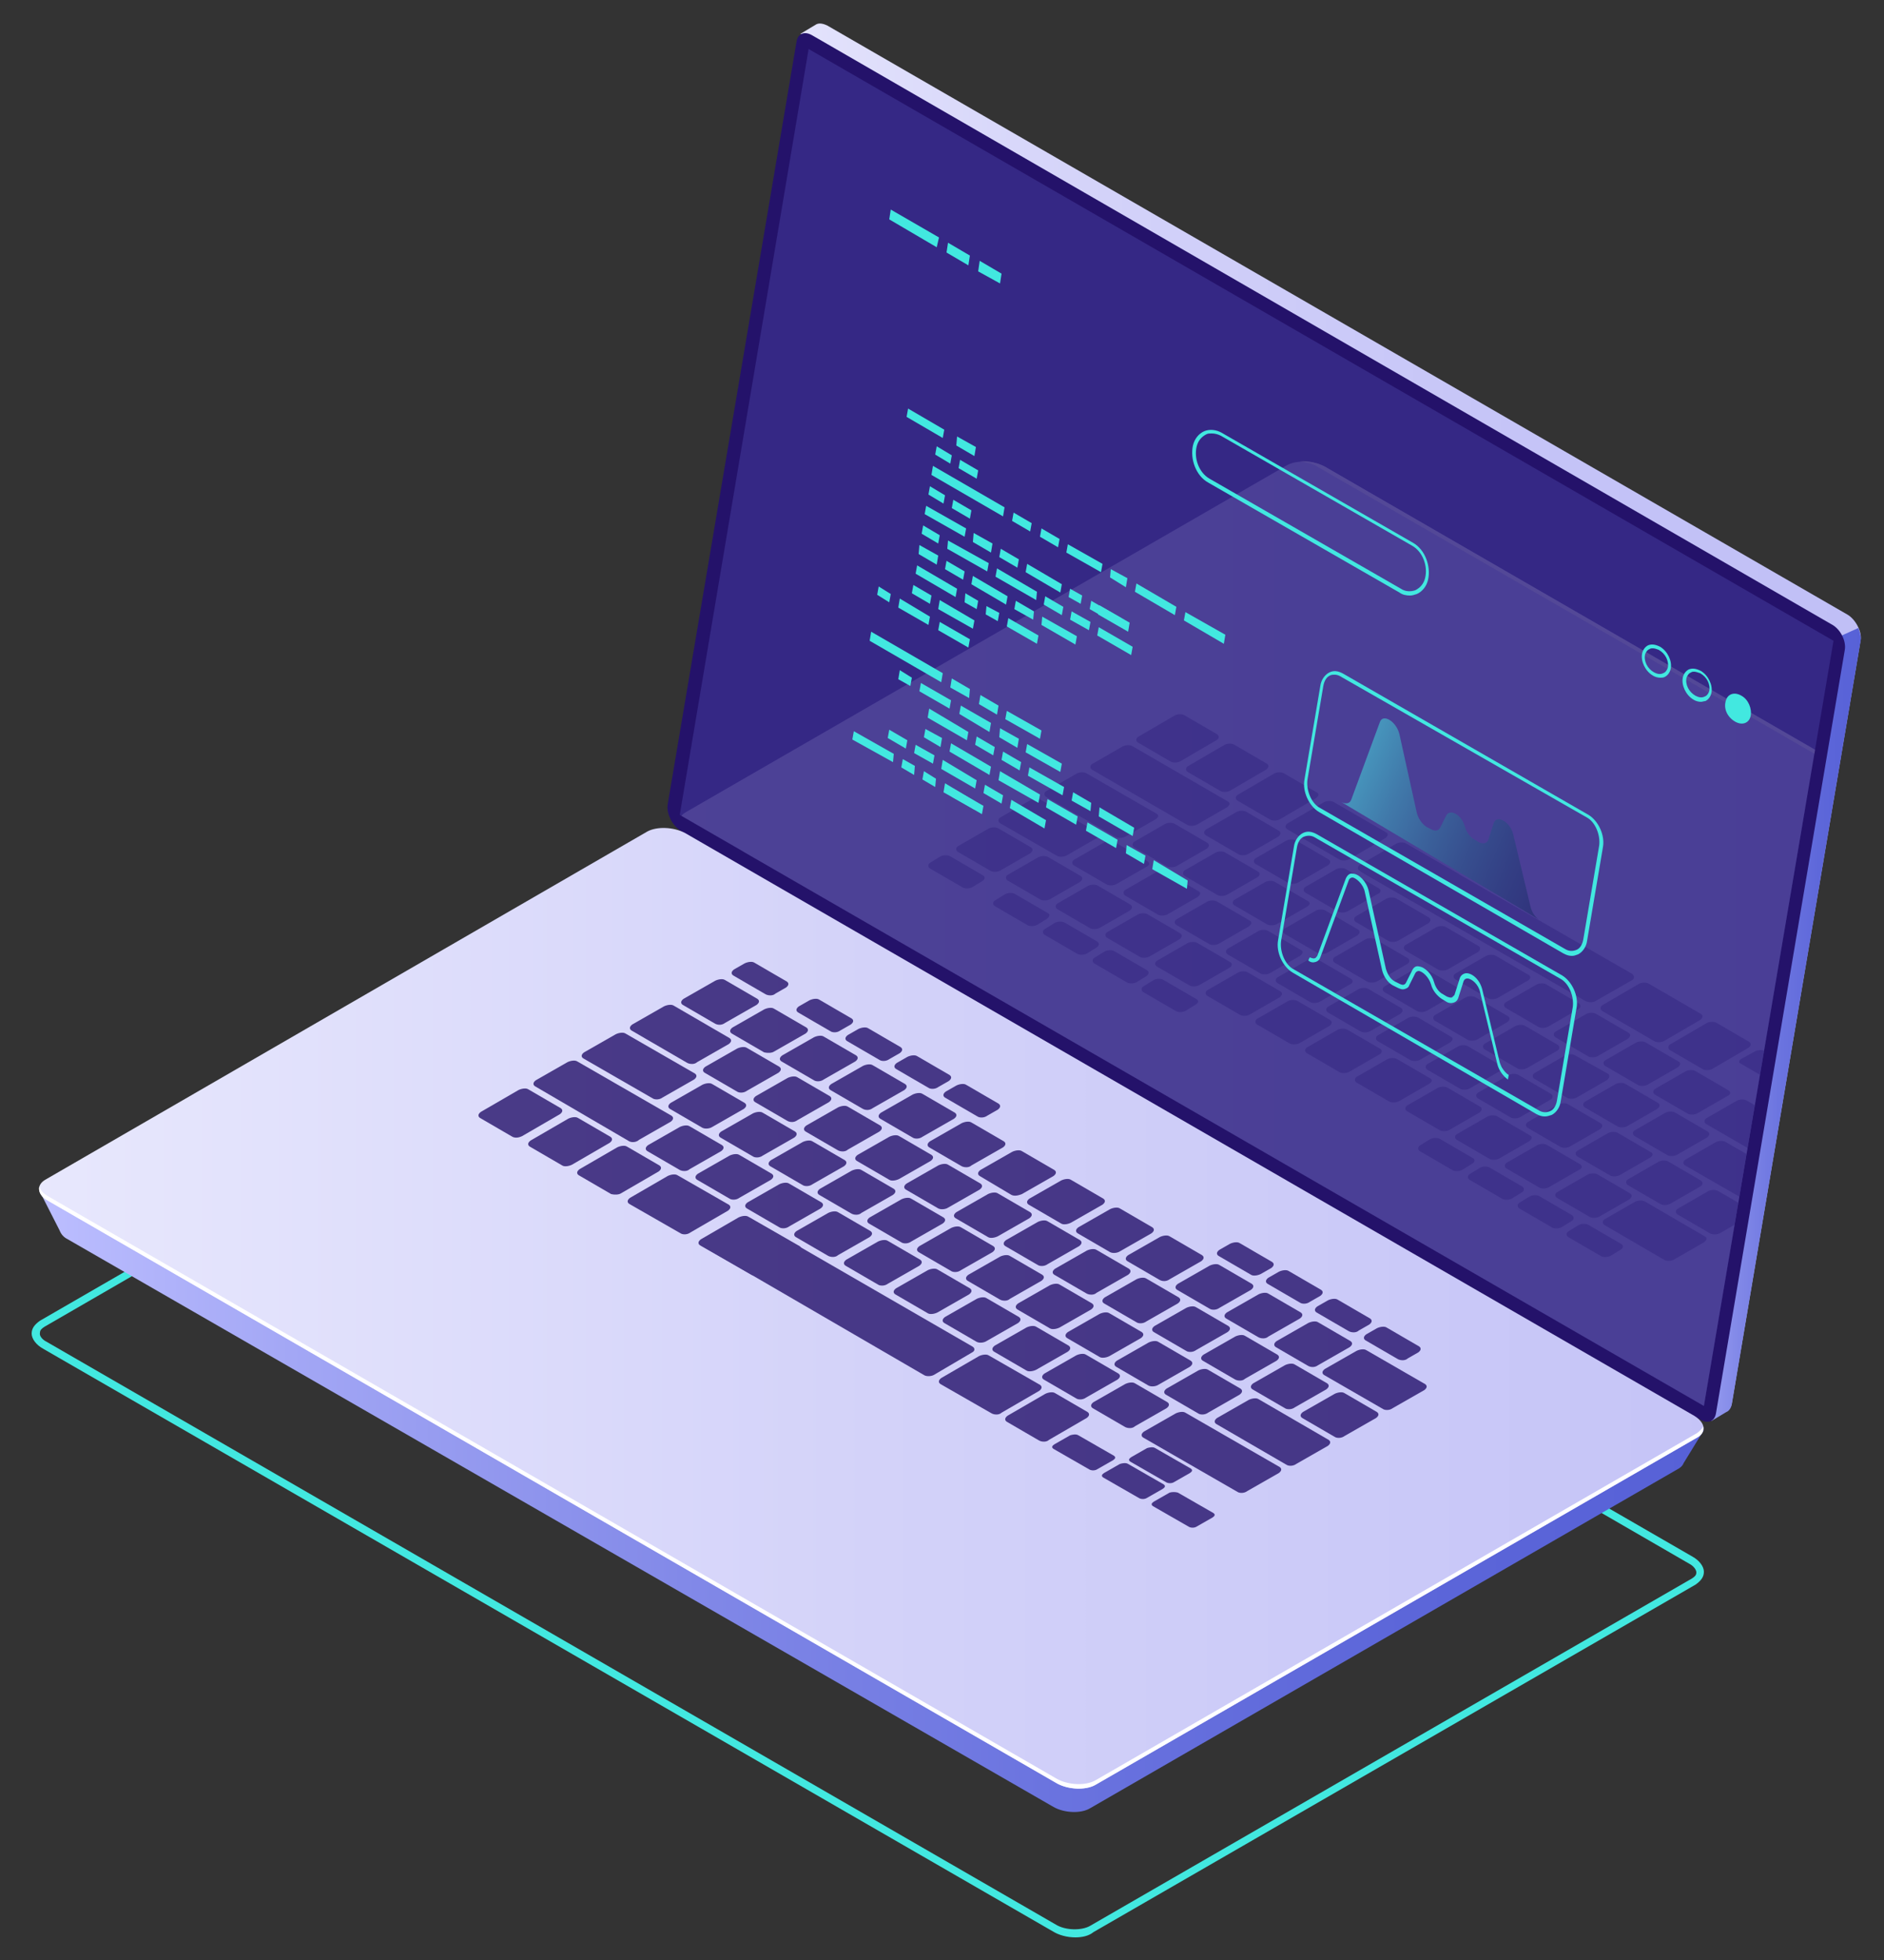 <?xml version="1.0" encoding="UTF-8"?> <!-- Generator: Adobe Illustrator 22.1.0, SVG Export Plug-In . SVG Version: 6.00 Build 0) --> <svg xmlns="http://www.w3.org/2000/svg" xmlns:xlink="http://www.w3.org/1999/xlink" id="Layer_1" x="0px" y="0px" viewBox="0 0 250 260" style="enable-background:new 0 0 250 260;" xml:space="preserve"><rect x="0" y="0" width="250" height="260" fill="#333333" stroke="none"/> <style type="text/css"> .st0{fill:#42E8E0;} .st1{fill:url(#SVGID_1_);} .st2{fill:url(#SVGID_2_);} .st3{fill:#24126A;} .st4{opacity:0.51;} .st5{fill:#453C9E;} .st6{fill:url(#SVGID_3_);} .st7{fill:url(#SVGID_4_);} .st8{fill:#FFFFFF;} .st9{opacity:0.15;} .st10{clip-path:url(#SVGID_5_);} .st11{fill:url(#SVGID_6_);} .st12{fill:url(#SVGID_7_);} .st13{opacity:0.5;} .st14{opacity:0.8;} .st15{opacity:0.5;fill:url(#SVGID_8_);} </style> <g> <g> <path class="st0" d="M142.7,257c-1.1,0-2.2-0.3-3-0.8L5.7,178.9c-0.9-0.5-1.5-1.3-1.5-2c0-0.7,0.4-1.2,1.1-1.7L85.3,129 c1.4-0.8,3.8-0.7,5.4,0.2l133.9,77.3c0.9,0.5,1.5,1.3,1.5,2c0,0.7-0.4,1.2-1.1,1.7l-79.9,46.1C144.5,256.8,143.6,257,142.7,257z M6.2,178l133.9,77.3c1.3,0.8,3.4,0.8,4.5,0.2l79.9-46.1c0.3-0.2,0.6-0.4,0.6-0.8c0-0.4-0.4-0.9-1-1.2L90.3,130 c-1.3-0.8-3.4-0.8-4.5-0.2L5.9,176c-0.3,0.2-0.6,0.4-0.6,0.8C5.2,177.2,5.6,177.7,6.2,178L6.2,178z"></path> <g> <g> <g> <g> <g> <linearGradient id="SVGID_1_" gradientUnits="userSpaceOnUse" x1="-36.272" y1="95.803" x2="120.052" y2="95.803" gradientTransform="matrix(-1 0 0 1 210.71 0)"> <stop offset="0" style="stop-color:#C0BFF6"></stop> <stop offset="0.294" style="stop-color:#C5C4F7"></stop> <stop offset="0.64" style="stop-color:#D3D2F9"></stop> <stop offset="1" style="stop-color:#E9E9FD"></stop> </linearGradient> <path class="st1" d="M90.7,105.5L107.6,5.1l-1.4-0.6l2-1.2l0,0c0.4-0.3,1-0.2,1.6,0.1l135.3,78.1c1.1,0.6,2,2.3,1.8,3.4 l-17.1,101.3c-0.1,0.5-0.4,0.9-0.7,1l0,0l-2,1.2l-0.3-1.9l0.1,0L92.4,109C91.3,108.3,90.5,106.7,90.7,105.5z"></path> <linearGradient id="SVGID_2_" gradientUnits="userSpaceOnUse" x1="-36.271" y1="135.893" x2="-9.429" y2="135.893" gradientTransform="matrix(-1 0 0 1 210.71 0)"> <stop offset="0" style="stop-color:#5761D7"></stop> <stop offset="0.178" style="stop-color:#5C66D9"></stop> <stop offset="0.388" style="stop-color:#6A73DF"></stop> <stop offset="0.613" style="stop-color:#8289E8"></stop> <stop offset="0.849" style="stop-color:#A3A7F5"></stop> <stop offset="1" style="stop-color:#BCBEFF"></stop> </linearGradient> <path class="st2" d="M244.4,84.3l2.2-1c0.2,0.6,0.4,1.2,0.3,1.7l-17.1,101.3c-0.1,0.5-0.4,0.9-0.7,1l0,0l-2,1.2l-0.3-1.9 l0.1,0l-6.8-3.9L244.4,84.3z"></path> <path class="st3" d="M90.3,110.2l135.3,78.1c1,0.6,1.9,0.3,2.1-0.8l17.1-101.3c0.2-1.2-0.6-2.8-1.8-3.4L107.8,4.7 c-1-0.6-1.9-0.3-2.1,0.8L88.6,106.7C88.4,107.9,89.2,109.5,90.3,110.2z"></path> <g class="st4"> <polygon class="st5" points="107.3,6.5 243.3,85 226.1,186.5 90.2,108.1 "></polygon> </g> </g> <g> <linearGradient id="SVGID_3_" gradientUnits="userSpaceOnUse" x1="-15.328" y1="179.634" x2="205.453" y2="179.634" gradientTransform="matrix(-1 0 0 1 210.71 0)"> <stop offset="0" style="stop-color:#5761D7"></stop> <stop offset="0.178" style="stop-color:#5C66D9"></stop> <stop offset="0.388" style="stop-color:#6A73DF"></stop> <stop offset="0.613" style="stop-color:#8289E8"></stop> <stop offset="0.849" style="stop-color:#A3A7F5"></stop> <stop offset="1" style="stop-color:#BCBEFF"></stop> </linearGradient> <path class="st6" d="M5.3,158.1l7.4,3.9l74.1-42.8c1.2-0.7,3.4-0.6,4.8,0.2l127.7,73.7c1.2-0.7,6.8-3.4,6.8-3.4l-2.7,4.4 c0,0,0,0,0,0c-0.1,0.3-0.4,0.6-0.8,0.8l-78,45c-1.2,0.7-3.4,0.6-4.8-0.2L9,164.4c-0.6-0.3-0.9-0.7-1.1-1.2l0,0L5.3,158.1z"></path> <linearGradient id="SVGID_4_" gradientUnits="userSpaceOnUse" x1="-113.413" y1="173.597" x2="211.916" y2="173.597" gradientTransform="matrix(-1 0 0 1 210.71 0)"> <stop offset="0" style="stop-color:#C0BFF6"></stop> <stop offset="0.294" style="stop-color:#C5C4F7"></stop> <stop offset="0.64" style="stop-color:#D3D2F9"></stop> <stop offset="1" style="stop-color:#E9E9FD"></stop> </linearGradient> <path class="st7" d="M6.4,159.3l133.9,77.3c1.5,0.8,3.7,0.9,5,0.2l79.9-46.1c1.3-0.7,1.1-2-0.4-2.9L90.9,110.5 c-1.5-0.8-3.7-0.9-5-0.2L6,156.5C4.8,157.2,4.9,158.5,6.4,159.3z"></path> <path class="st8" d="M6.4,158.7l133.9,77.3c1.5,0.8,3.7,0.9,5,0.2l79.9-46.1c0.4-0.3,0.7-0.6,0.8-0.9 c0.1,0.6-0.1,1.1-0.8,1.5l-79.9,46.1c-1.3,0.7-3.5,0.6-5-0.2L6.4,159.3c-1-0.5-1.3-1.3-1.2-1.9 C5.4,157.9,5.7,158.3,6.4,158.7z"></path> </g> </g> <g class="st9"> <defs> <polygon id="SVGID_14_" class="st9" points="243.3,85 107.3,6.5 90.2,108.1 226.1,186.5 "></polygon> </defs> <clipPath id="SVGID_5_"> <use xlink:href="#SVGID_14_" style="overflow:visible;"></use> </clipPath> <g class="st10"> <g> <linearGradient id="SVGID_6_" gradientUnits="userSpaceOnUse" x1="-100.225" y1="131.045" x2="120.556" y2="131.045" gradientTransform="matrix(-1 0 0 1 210.71 0)"> <stop offset="0" style="stop-color:#5761D7"></stop> <stop offset="0.178" style="stop-color:#5C66D9"></stop> <stop offset="0.388" style="stop-color:#6A73DF"></stop> <stop offset="0.613" style="stop-color:#8289E8"></stop> <stop offset="0.849" style="stop-color:#A3A7F5"></stop> <stop offset="1" style="stop-color:#BCBEFF"></stop> </linearGradient> <path class="st11" d="M90.2,109.5l7.4,3.9l74.1-42.8c1.2-0.7,3.4-0.6,4.8,0.2l127.7,73.7c1.2-0.7,6.8-3.4,6.8-3.4l-2.7,4.4 c0,0,0,0,0,0c-0.1,0.3-0.4,0.6-0.8,0.8l-78,45c-1.2,0.7-3.4,0.6-4.8-0.2L93.9,115.8c-0.6-0.3-0.9-0.7-1.1-1.2l0,0 L90.2,109.5z"></path> <linearGradient id="SVGID_7_" gradientUnits="userSpaceOnUse" x1="-26.042" y1="125.008" x2="194.857" y2="125.008" gradientTransform="matrix(-1 0 0 1 210.71 0)"> <stop offset="0" style="stop-color:#C0BFF6"></stop> <stop offset="0.294" style="stop-color:#C5C4F7"></stop> <stop offset="0.64" style="stop-color:#D3D2F9"></stop> <stop offset="1" style="stop-color:#E9E9FD"></stop> </linearGradient> <path class="st12" d="M91.3,110.7l133.9,77.3c1.5,0.8,3.7,0.9,5,0.2l79.9-46.1c1.3-0.7,1.1-2-0.4-2.9L175.8,61.9 c-1.5-0.8-3.7-0.9-5-0.2l-79.9,46.1C89.7,108.6,89.8,109.9,91.3,110.7z"></path> <path class="st8" d="M309.8,139.3L175.8,61.9c-0.9-0.5-2.2-0.8-3.3-0.7c0.8,0.1,1.7,0.3,2.3,0.7l133.9,77.3 c1.5,0.8,1.6,2.1,0.4,2.9l-79.9,46.1c-0.5,0.3-1,0.4-1.6,0.5c1,0.1,1.9-0.1,2.6-0.5l79.9-46.1 C311.4,141.4,311.2,140.1,309.8,139.3z"></path> </g> <g class="st13"> <path class="st3" d="M161.5,97.4l-4.3-2.5c-0.3-0.2-0.9-0.2-1.3,0l-4.8,2.8c-0.4,0.2-0.4,0.6-0.1,0.8l4.3,2.5 c0.3,0.2,0.9,0.2,1.3,0l4.8-2.8C161.8,98,161.8,97.6,161.5,97.4z"></path> <path class="st3" d="M168.1,101.3l-4.3-2.5c-0.3-0.2-0.9-0.2-1.3,0l-4.8,2.8c-0.4,0.2-0.4,0.6-0.1,0.8l4.3,2.5 c0.3,0.2,0.9,0.2,1.3,0l4.8-2.8C168.4,101.8,168.4,101.5,168.1,101.3z"></path> <path class="st3" d="M174.7,105.1l-4.3-2.5c-0.3-0.2-0.9-0.2-1.3,0l-4.8,2.8c-0.4,0.2-0.4,0.6-0.1,0.8l4.3,2.5 c0.3,0.2,0.9,0.2,1.3,0l4.8-2.8C175,105.6,175.1,105.3,174.7,105.1z"></path> <path class="st3" d="M169.7,110.2l-4.3-2.5c-0.3-0.2-0.9-0.2-1.3,0l-4,2.3c-0.4,0.2-0.4,0.6-0.1,0.8l4.3,2.5 c0.3,0.2,0.9,0.2,1.3,0l4-2.3C170,110.7,170,110.4,169.7,110.2z"></path> <path class="st3" d="M176.3,114l-4.3-2.5c-0.3-0.2-0.9-0.2-1.3,0l-4,2.3c-0.4,0.2-0.4,0.6-0.1,0.8l4.3,2.5 c0.3,0.2,0.9,0.2,1.3,0l4-2.3C176.6,114.5,176.6,114.2,176.3,114z"></path> <path class="st3" d="M182.9,117.8l-4.3-2.5c-0.3-0.2-0.9-0.2-1.3,0l-4,2.3c-0.4,0.2-0.4,0.6-0.1,0.8l4.3,2.5 c0.3,0.2,0.9,0.2,1.3,0l4-2.3C183.3,118.4,183.3,118,182.9,117.8z"></path> <path class="st3" d="M189.6,121.7l-4.3-2.5c-0.3-0.2-0.9-0.2-1.3,0l-4,2.3c-0.4,0.2-0.4,0.6-0.1,0.8l4.3,2.5 c0.3,0.2,0.9,0.2,1.3,0l4-2.3C189.9,122.2,189.9,121.9,189.6,121.7z"></path> <path class="st3" d="M196.2,125.5l-4.3-2.5c-0.3-0.2-0.9-0.2-1.3,0l-4,2.3c-0.4,0.2-0.4,0.6-0.1,0.8l4.3,2.5 c0.3,0.2,0.9,0.2,1.3,0l4-2.3C196.5,126,196.5,125.7,196.2,125.5z"></path> <path class="st3" d="M202.8,129.3l-4.3-2.5c-0.3-0.2-0.9-0.2-1.3,0l-4,2.3c-0.4,0.2-0.4,0.6-0.1,0.8l4.3,2.5 c0.3,0.2,0.9,0.2,1.3,0l4-2.3C203.1,129.9,203.2,129.5,202.8,129.3z"></path> <path class="st3" d="M209.5,133.1l-4.3-2.5c-0.3-0.2-0.9-0.2-1.3,0l-4,2.3c-0.4,0.2-0.4,0.6-0.1,0.8l4.3,2.5 c0.3,0.2,0.9,0.2,1.3,0l4-2.3C209.8,133.7,209.8,133.3,209.5,133.1z"></path> <path class="st3" d="M216.1,137l-4.3-2.5c-0.3-0.2-0.9-0.2-1.3,0l-4,2.3c-0.4,0.2-0.4,0.6-0.1,0.8l4.3,2.5 c0.3,0.2,0.9,0.2,1.3,0l4-2.3C216.4,137.5,216.4,137.2,216.1,137z"></path> <path class="st3" d="M222.7,140.8l-4.3-2.5c-0.3-0.2-0.9-0.2-1.3,0l-4,2.3c-0.4,0.2-0.4,0.6-0.1,0.8l4.3,2.5 c0.3,0.2,0.9,0.2,1.3,0l4-2.3C223,141.3,223.1,141,222.7,140.8z"></path> <path class="st3" d="M229.3,144.6l-4.3-2.5c-0.3-0.2-0.9-0.2-1.3,0l-4,2.3c-0.4,0.2-0.4,0.6-0.1,0.8l4.3,2.5 c0.3,0.2,0.9,0.2,1.3,0l4-2.3C229.7,145.2,229.7,144.8,229.3,144.6z"></path> <path class="st3" d="M166.9,115.6l-4.3-2.5c-0.3-0.2-0.9-0.2-1.3,0l-4,2.3c-0.4,0.2-0.4,0.6-0.1,0.8l4.3,2.5 c0.3,0.2,0.9,0.2,1.3,0l4-2.3C167.2,116.2,167.3,115.8,166.9,115.6z"></path> <path class="st3" d="M160.2,111.8l-4.3-2.5c-0.3-0.2-0.9-0.2-1.3,0l-4,2.3c-0.4,0.2-0.4,0.6-0.1,0.8l4.3,2.5 c0.3,0.2,0.9,0.2,1.3,0l4-2.3C160.5,112.3,160.5,112,160.2,111.8z"></path> <path class="st3" d="M153.4,107.9l-9.2-5.3c-0.3-0.2-0.9-0.2-1.3,0l-4,2.3c-0.4,0.2-0.4,0.6-0.1,0.8l9.2,5.3 c0.3,0.2,0.9,0.2,1.3,0l4-2.3C153.8,108.4,153.8,108.1,153.4,107.9z"></path> <path class="st3" d="M145.6,110.4l-7.5-4.3c-0.3-0.2-0.9-0.2-1.3,0l-4,2.3c-0.4,0.2-0.4,0.6-0.1,0.8l7.5,4.3 c0.3,0.2,0.9,0.2,1.3,0l4-2.3C145.9,111,146,110.6,145.6,110.4z"></path> <path class="st3" d="M173.5,119.5l-4.3-2.5c-0.3-0.2-0.9-0.2-1.3,0l-4,2.3c-0.4,0.2-0.4,0.6-0.1,0.8l4.3,2.5 c0.3,0.2,0.9,0.2,1.3,0l4-2.3C173.9,120,173.9,119.7,173.5,119.5z"></path> <path class="st3" d="M180.2,123.3l-4.3-2.5c-0.3-0.2-0.9-0.2-1.3,0l-4,2.3c-0.4,0.2-0.4,0.6-0.1,0.8l4.3,2.5 c0.3,0.2,0.9,0.2,1.3,0l4-2.3C180.5,123.8,180.5,123.5,180.2,123.3z"></path> <path class="st3" d="M186.8,127.1l-4.3-2.5c-0.3-0.2-0.9-0.2-1.3,0l-4,2.3c-0.4,0.2-0.4,0.6-0.1,0.8l4.3,2.5 c0.3,0.2,0.9,0.2,1.3,0l4-2.3C187.1,127.7,187.1,127.3,186.8,127.1z"></path> <path class="st3" d="M193.4,131l-4.3-2.5c-0.3-0.2-0.9-0.2-1.3,0l-4,2.3c-0.4,0.2-0.4,0.6-0.1,0.8l4.3,2.5 c0.3,0.2,0.9,0.2,1.3,0l4-2.3C193.8,131.5,193.8,131.2,193.4,131z"></path> <path class="st3" d="M200.1,134.8l-4.3-2.5c-0.3-0.2-0.9-0.2-1.3,0l-4,2.3c-0.4,0.2-0.4,0.6-0.1,0.8l4.3,2.5 c0.3,0.2,0.9,0.2,1.3,0l4-2.3C200.4,135.3,200.4,135,200.1,134.8z"></path> <path class="st3" d="M206.7,138.6l-4.3-2.5c-0.3-0.2-0.9-0.2-1.3,0l-4,2.3c-0.4,0.2-0.4,0.6-0.1,0.8l4.3,2.5 c0.3,0.2,0.9,0.2,1.3,0l4-2.3C207,139.2,207,138.8,206.7,138.6z"></path> <path class="st3" d="M213.3,142.4L209,140c-0.3-0.2-0.9-0.2-1.3,0l-4,2.3c-0.4,0.2-0.4,0.6-0.1,0.8l4.3,2.5 c0.3,0.2,0.9,0.2,1.3,0l4-2.3C213.6,143,213.7,142.6,213.3,142.4z"></path> <path class="st3" d="M220,146.3l-4.3-2.5c-0.3-0.2-0.9-0.2-1.3,0l-4,2.3c-0.4,0.2-0.4,0.6-0.1,0.8l4.3,2.5 c0.3,0.2,0.9,0.2,1.3,0l4-2.3C220.3,146.8,220.3,146.5,220,146.3z"></path> <path class="st3" d="M226.6,150.1l-4.3-2.5c-0.3-0.2-0.9-0.2-1.3,0l-4,2.3c-0.4,0.2-0.4,0.6-0.1,0.8l4.3,2.5 c0.3,0.2,0.9,0.2,1.3,0l4-2.3C226.9,150.6,226.9,150.3,226.6,150.1z"></path> <path class="st3" d="M238.4,156.9l-9.4-5.4c-0.3-0.2-0.9-0.2-1.3,0l-4,2.3c-0.4,0.2-0.4,0.6-0.1,0.8l9.4,5.4 c0.3,0.2,0.9,0.2,1.3,0l4-2.3C238.7,157.4,238.7,157.1,238.4,156.9z"></path> <path class="st3" d="M226.2,164l-7.9-4.6c-0.3-0.2-0.9-0.2-1.3,0l-4,2.3c-0.4,0.2-0.4,0.6-0.1,0.8l7.9,4.6 c0.3,0.2,0.9,0.2,1.3,0l4-2.3C226.5,164.5,226.6,164.2,226.2,164z"></path> <path class="st3" d="M172.6,126l-4.3-2.5c-0.3-0.2-0.9-0.2-1.3,0l-4,2.3c-0.4,0.2-0.4,0.6-0.1,0.8l4.3,2.5 c0.3,0.2,0.9,0.2,1.3,0l4-2.3C172.9,126.5,173,126.2,172.6,126z"></path> <path class="st3" d="M165.8,122.1l-4.3-2.5c-0.3-0.2-0.9-0.2-1.3,0l-4,2.3c-0.4,0.2-0.4,0.6-0.1,0.8l4.3,2.5 c0.3,0.2,0.9,0.2,1.3,0l4-2.3C166.1,122.6,166.2,122.3,165.8,122.1z"></path> <path class="st3" d="M159,118.2l-4.3-2.5c-0.3-0.2-0.9-0.2-1.3,0l-4,2.3c-0.4,0.2-0.4,0.6-0.1,0.8l4.3,2.5 c0.3,0.2,0.9,0.2,1.3,0l4-2.3C159.3,118.7,159.4,118.4,159,118.2z"></path> <path class="st3" d="M152.2,114.2l-4.3-2.5c-0.3-0.2-0.9-0.2-1.3,0l-4,2.3c-0.4,0.2-0.4,0.6-0.1,0.8l4.3,2.5 c0.3,0.2,0.9,0.2,1.3,0l4-2.3C152.6,114.8,152.6,114.4,152.2,114.2z"></path> <path class="st3" d="M179.2,129.8l-4.3-2.5c-0.3-0.2-0.9-0.2-1.3,0l-4,2.3c-0.4,0.2-0.4,0.6-0.1,0.8l4.3,2.5 c0.3,0.2,0.9,0.2,1.3,0l4-2.3C179.6,130.4,179.6,130,179.2,129.8z"></path> <path class="st3" d="M185.9,133.7l-4.3-2.5c-0.3-0.2-0.9-0.2-1.3,0l-4,2.3c-0.4,0.2-0.4,0.6-0.1,0.8l4.3,2.5 c0.3,0.2,0.9,0.2,1.3,0l4-2.3C186.2,134.2,186.2,133.9,185.9,133.7z"></path> <path class="st3" d="M192.5,137.5l-4.3-2.5c-0.3-0.2-0.9-0.2-1.3,0l-4,2.3c-0.4,0.2-0.4,0.6-0.1,0.8l4.3,2.5 c0.3,0.2,0.9,0.2,1.3,0l4-2.3C192.8,138,192.9,137.7,192.5,137.5z"></path> <path class="st3" d="M199.1,141.3l-4.3-2.5c-0.3-0.2-0.9-0.2-1.3,0l-4,2.3c-0.4,0.2-0.4,0.6-0.1,0.8l4.3,2.5 c0.3,0.2,0.9,0.2,1.3,0l4-2.3C199.5,141.9,199.5,141.5,199.1,141.3z"></path> <path class="st3" d="M205.8,145.1l-4.3-2.5c-0.3-0.2-0.9-0.2-1.3,0l-4,2.3c-0.4,0.2-0.4,0.6-0.1,0.8l4.3,2.5 c0.3,0.2,0.9,0.2,1.3,0l4-2.3C206.1,145.7,206.1,145.3,205.8,145.1z"></path> <path class="st3" d="M212.4,149l-4.3-2.5c-0.3-0.2-0.9-0.2-1.3,0l-4,2.3c-0.4,0.2-0.4,0.6-0.1,0.8l4.3,2.5 c0.3,0.2,0.9,0.2,1.3,0l4-2.3C212.7,149.5,212.7,149.2,212.4,149z"></path> <path class="st3" d="M219,152.8l-4.3-2.5c-0.3-0.2-0.9-0.2-1.3,0l-4,2.3c-0.4,0.2-0.4,0.6-0.1,0.8l4.3,2.5 c0.3,0.2,0.9,0.2,1.3,0l4-2.3C219.4,153.3,219.4,153,219,152.8z"></path> <path class="st3" d="M225.7,156.6l-4.3-2.5c-0.3-0.2-0.9-0.2-1.3,0l-4,2.3c-0.4,0.2-0.4,0.6-0.1,0.8l4.3,2.5 c0.3,0.2,0.9,0.2,1.3,0l4-2.3C226,157.2,226,156.8,225.7,156.6z"></path> <path class="st3" d="M232.3,160.5L228,158c-0.3-0.2-0.9-0.2-1.3,0l-4,2.3c-0.4,0.2-0.4,0.6-0.1,0.8l4.3,2.5 c0.3,0.2,0.9,0.2,1.3,0l4-2.3C232.6,161,232.6,160.7,232.3,160.5z"></path> <path class="st3" d="M156.6,123.8l-4.3-2.5c-0.3-0.2-0.9-0.2-1.3,0l-4,2.3c-0.4,0.2-0.4,0.6-0.1,0.8l4.3,2.5 c0.3,0.2,0.9,0.2,1.3,0l4-2.3C156.9,124.3,156.9,124,156.6,123.8z"></path> <path class="st3" d="M150,120l-4.3-2.5c-0.3-0.2-0.9-0.2-1.3,0l-4,2.3c-0.4,0.2-0.4,0.6-0.1,0.8l4.3,2.5 c0.3,0.2,0.9,0.2,1.3,0l4-2.3C150.3,120.5,150.3,120.2,150,120z"></path> <path class="st3" d="M143.4,116.2l-4.3-2.5c-0.3-0.2-0.9-0.2-1.3,0l-4,2.3c-0.4,0.2-0.4,0.6-0.1,0.8l4.3,2.5 c0.3,0.2,0.9,0.2,1.3,0l4-2.3C143.7,116.7,143.7,116.4,143.4,116.2z"></path> <path class="st3" d="M136.8,112.4l-4.3-2.5c-0.3-0.2-0.9-0.2-1.3,0l-4,2.3c-0.4,0.2-0.4,0.6-0.1,0.8l4.3,2.5 c0.3,0.2,0.9,0.2,1.3,0l4-2.3C137.1,112.9,137.1,112.6,136.8,112.4z"></path> <path class="st3" d="M130.4,116.1l-4.3-2.5c-0.3-0.2-0.9-0.2-1.3,0l-1.3,0.8c-0.4,0.2-0.4,0.6-0.1,0.8l4.3,2.5 c0.3,0.2,0.9,0.2,1.3,0l1.3-0.8C130.7,116.7,130.8,116.3,130.4,116.1z"></path> <path class="st3" d="M139,121.1l-4.3-2.5c-0.3-0.2-0.9-0.2-1.3,0l-1.3,0.8c-0.4,0.2-0.4,0.6-0.1,0.8l4.3,2.5 c0.3,0.2,0.9,0.2,1.3,0l1.3-0.8C139.3,121.6,139.4,121.3,139,121.1z"></path> <path class="st3" d="M145.6,124.9l-4.3-2.5c-0.3-0.2-0.9-0.2-1.3,0l-1.3,0.8c-0.4,0.2-0.4,0.6-0.1,0.8l4.3,2.5 c0.3,0.2,0.9,0.2,1.3,0l1.3-0.8C145.9,125.4,145.9,125.1,145.6,124.9z"></path> <path class="st3" d="M152.2,128.7l-4.3-2.5c-0.3-0.2-0.9-0.2-1.3,0l-1.3,0.8c-0.4,0.2-0.4,0.6-0.1,0.8l4.3,2.5 c0.3,0.2,0.9,0.2,1.3,0l1.3-0.8C152.5,129.2,152.5,128.9,152.2,128.7z"></path> <path class="st3" d="M158.7,132.5l-4.3-2.5c-0.3-0.2-0.9-0.2-1.3,0l-1.3,0.8c-0.4,0.2-0.4,0.6-0.1,0.8l4.3,2.5 c0.3,0.2,0.9,0.2,1.3,0l1.3-0.8C159.1,133,159.1,132.7,158.7,132.5z"></path> <path class="st3" d="M195.4,153.6l-4.3-2.5c-0.3-0.2-0.9-0.2-1.3,0l-1.3,0.8c-0.4,0.2-0.4,0.6-0.1,0.8l4.3,2.5 c0.3,0.2,0.9,0.2,1.3,0l1.3-0.8C195.7,154.2,195.8,153.8,195.4,153.6z"></path> <path class="st3" d="M202,157.4l-4.3-2.5c-0.3-0.2-0.9-0.2-1.3,0l-1.3,0.8c-0.4,0.2-0.4,0.6-0.1,0.8l4.3,2.5 c0.3,0.2,0.9,0.2,1.3,0l1.3-0.8C202.3,158,202.3,157.6,202,157.4z"></path> <path class="st3" d="M208.6,161.2l-4.3-2.5c-0.3-0.2-0.9-0.2-1.3,0l-1.3,0.8c-0.4,0.2-0.4,0.6-0.1,0.8l4.3,2.5 c0.3,0.2,0.9,0.2,1.3,0l1.3-0.8C208.9,161.8,208.9,161.4,208.6,161.2z"></path> <path class="st3" d="M215.1,165l-4.3-2.5c-0.3-0.2-0.9-0.2-1.3,0l-1.3,0.8c-0.4,0.2-0.4,0.6-0.1,0.8l4.3,2.5 c0.3,0.2,0.9,0.2,1.3,0l1.3-0.8C215.4,165.6,215.5,165.2,215.1,165z"></path> <path class="st3" d="M163.2,127.6l-4.3-2.5c-0.3-0.2-0.9-0.2-1.3,0l-4,2.3c-0.4,0.2-0.4,0.6-0.1,0.8l4.3,2.5 c0.3,0.2,0.9,0.2,1.3,0l4-2.3C163.5,128.2,163.6,127.8,163.2,127.6z"></path> <path class="st3" d="M169.9,131.5l-4.3-2.5c-0.3-0.2-0.9-0.2-1.3,0l-4,2.3c-0.4,0.2-0.4,0.6-0.1,0.8l4.3,2.5 c0.3,0.2,0.9,0.2,1.3,0l4-2.3C170.2,132,170.2,131.7,169.9,131.5z"></path> <path class="st3" d="M176.5,135.3l-4.3-2.5c-0.3-0.2-0.9-0.2-1.3,0l-4,2.3c-0.4,0.2-0.4,0.6-0.1,0.8l4.3,2.5 c0.3,0.2,0.9,0.2,1.3,0l4-2.3C176.8,135.8,176.8,135.5,176.5,135.3z"></path> <path class="st3" d="M183.1,139.1l-4.3-2.5c-0.3-0.2-0.9-0.2-1.3,0l-4,2.3c-0.4,0.2-0.4,0.6-0.1,0.8l4.3,2.5 c0.3,0.2,0.9,0.2,1.3,0l4-2.3C183.4,139.7,183.5,139.3,183.1,139.1z"></path> <path class="st3" d="M189.7,143l-4.3-2.5c-0.3-0.2-0.9-0.2-1.3,0l-4,2.3c-0.4,0.2-0.4,0.6-0.1,0.8l4.3,2.5 c0.3,0.2,0.9,0.2,1.3,0l4-2.3C190.1,143.5,190.1,143.2,189.7,143z"></path> <path class="st3" d="M196.4,146.8l-4.3-2.5c-0.3-0.2-0.9-0.2-1.3,0l-4,2.3c-0.4,0.2-0.4,0.6-0.1,0.8l4.3,2.5 c0.3,0.2,0.9,0.2,1.3,0l4-2.3C196.7,147.3,196.7,147,196.4,146.8z"></path> <path class="st3" d="M203,150.6l-4.3-2.5c-0.3-0.2-0.9-0.2-1.3,0l-4,2.3c-0.4,0.2-0.4,0.6-0.1,0.8l4.3,2.5 c0.3,0.2,0.9,0.2,1.3,0l4-2.3C203.3,151.1,203.4,150.8,203,150.6z"></path> <path class="st3" d="M209.6,154.4l-4.3-2.5c-0.3-0.2-0.9-0.2-1.3,0l-4,2.3c-0.4,0.2-0.4,0.6-0.1,0.8l4.3,2.5 c0.3,0.2,0.9,0.2,1.3,0l4-2.3C210,155,210,154.6,209.6,154.4z"></path> <path class="st3" d="M216.3,158.3l-4.3-2.5c-0.3-0.2-0.9-0.2-1.3,0l-4,2.3c-0.4,0.2-0.4,0.6-0.1,0.8l4.3,2.5 c0.3,0.2,0.9,0.2,1.3,0l4-2.3C216.6,158.8,216.6,158.5,216.3,158.3z"></path> <path class="st3" d="M162.9,106.3L150.3,99c-0.3-0.2-0.9-0.2-1.3,0l-4,2.3c-0.4,0.2-0.4,0.6-0.1,0.8l12.6,7.3 c0.3,0.2,0.9,0.2,1.3,0l4-2.3C163.2,106.8,163.3,106.5,162.9,106.3z"></path> <path class="st3" d="M244.4,153.3l-12.6-7.3c-0.3-0.2-0.9-0.2-1.3,0l-4,2.3c-0.4,0.2-0.4,0.6-0.1,0.8l12.6,7.3 c0.3,0.2,0.9,0.2,1.3,0l4-2.3C244.7,153.8,244.7,153.5,244.4,153.3z"></path> <path class="st3" d="M232.1,138.2l-4.3-2.5c-0.3-0.2-0.9-0.2-1.3,0l-4.8,2.8c-0.4,0.2-0.4,0.6-0.1,0.8l4.3,2.5 c0.3,0.2,0.9,0.2,1.3,0l4.8-2.8C232.4,138.7,232.4,138.4,232.1,138.2z"></path> <path class="st3" d="M183.9,110.4l-6.9-4c-0.3-0.2-0.9-0.2-1.3,0l-4.8,2.8c-0.4,0.2-0.4,0.6-0.1,0.8l6.9,4 c0.3,0.2,0.9,0.2,1.3,0l4.8-2.8C184.2,110.9,184.3,110.6,183.9,110.4z"></path> <path class="st3" d="M225.7,134.5l-6.9-4c-0.3-0.2-0.9-0.2-1.3,0l-4.8,2.8c-0.4,0.2-0.4,0.6-0.1,0.8l6.9,4 c0.3,0.2,0.9,0.2,1.3,0l4.8-2.8C226,135,226,134.7,225.7,134.5z"></path> <path class="st3" d="M193.5,115.9l-6.9-4c-0.3-0.2-0.9-0.2-1.3,0l-4.8,2.8c-0.4,0.2-0.4,0.6-0.1,0.8l6.9,4 c0.3,0.2,0.9,0.2,1.3,0l4.8-2.8C193.8,116.5,193.8,116.1,193.5,115.9z"></path> <path class="st3" d="M180.5,115.6l29.9,17.2c0.4,0.2,1,0.2,1.3,0l4.9-2.8c0.3-0.2,0.3-0.5,0-0.8L186.7,112L180.5,115.6z"></path> <path class="st3" d="M244.3,148.8l4.8,2.8c0.3,0.2,0.8,0.1,1.1,0l2-1.1c0.3-0.2,0.3-0.5,0-0.6l-4.8-2.8 c-0.3-0.2-0.8-0.1-1.1,0l-2,1.1C244,148.4,244,148.6,244.3,148.8z"></path> <path class="st3" d="M237.6,145l4.8,2.8c0.3,0.2,0.8,0.1,1.1,0l2-1.1c0.3-0.2,0.3-0.5,0-0.6l-4.8-2.8 c-0.3-0.2-0.8-0.1-1.1,0l-2,1.1C237.3,144.5,237.3,144.8,237.6,145z"></path> <path class="st3" d="M231,141.1l4.8,2.8c0.3,0.2,0.8,0.1,1.1,0l2-1.1c0.3-0.2,0.3-0.5,0-0.6l-4.8-2.8 c-0.3-0.2-0.8-0.1-1.1,0l-2,1.1C230.7,140.7,230.7,141,231,141.1z"></path> <path class="st3" d="M234.2,147l4.8,2.8c0.3,0.2,0.8,0.1,1.1,0l2-1.1c0.3-0.2,0.3-0.5,0-0.6l-4.8-2.8 c-0.3-0.2-0.8-0.1-1.1,0l-2,1.1C233.9,146.5,233.9,146.8,234.2,147z"></path> </g> </g> </g> </g> <g class="st14"> <path class="st3" d="M68,150.8l-4.3-2.5c-0.3-0.2-0.3-0.5,0.1-0.8l5-2.9c0.4-0.2,1-0.3,1.3-0.1l4.3,2.5 c0.3,0.2,0.3,0.5-0.1,0.8l-5,2.9C68.9,150.9,68.4,151,68,150.8z"></path> <path class="st3" d="M74.6,154.6l-4.3-2.5c-0.3-0.2-0.3-0.5,0.1-0.8l5-2.9c0.4-0.2,1-0.3,1.3-0.1l4.3,2.5 c0.3,0.2,0.3,0.5-0.1,0.8l-5,2.9C75.5,154.7,74.9,154.8,74.6,154.6z"></path> <path class="st3" d="M81.1,158.4l-4.3-2.5c-0.3-0.2-0.3-0.5,0.1-0.8l5-2.9c0.4-0.2,1-0.3,1.3-0.1l4.3,2.5 c0.3,0.2,0.3,0.5-0.1,0.8l-5,2.9C82.1,158.5,81.5,158.5,81.1,158.4z"></path> <path class="st3" d="M90.2,155.2l-4.3-2.5c-0.3-0.2-0.3-0.5,0.1-0.8l4.2-2.4c0.4-0.2,1-0.3,1.3-0.1l4.3,2.5 c0.3,0.2,0.3,0.5-0.1,0.8l-4.2,2.4C91.2,155.4,90.6,155.4,90.2,155.2z"></path> <path class="st3" d="M96.8,159l-4.3-2.5c-0.3-0.2-0.3-0.5,0.1-0.8l4.2-2.4c0.4-0.2,1-0.3,1.3-0.1l4.3,2.5 c0.3,0.2,0.3,0.5-0.1,0.8l-4.2,2.4C97.7,159.2,97.1,159.2,96.8,159z"></path> <path class="st3" d="M103.4,162.8l-4.3-2.5c-0.3-0.2-0.3-0.5,0.1-0.8l4.2-2.4c0.4-0.2,1-0.3,1.3-0.1l4.3,2.5 c0.3,0.2,0.3,0.5-0.1,0.8l-4.2,2.4C104.3,163,103.7,163,103.4,162.8z"></path> <path class="st3" d="M109.9,166.6l-4.3-2.5c-0.3-0.2-0.3-0.5,0.1-0.8l4.2-2.4c0.4-0.2,1-0.3,1.3-0.1l4.3,2.5 c0.3,0.2,0.3,0.5-0.1,0.8l-4.2,2.4C110.9,166.8,110.3,166.8,109.9,166.6z"></path> <path class="st3" d="M116.5,170.4l-4.3-2.5c-0.3-0.2-0.3-0.5,0.1-0.8l4.2-2.4c0.4-0.2,1-0.3,1.3-0.1l4.3,2.5 c0.3,0.2,0.3,0.5-0.1,0.8l-4.2,2.4C117.4,170.6,116.8,170.6,116.5,170.4z"></path> <path class="st3" d="M123.1,174.2l-4.3-2.5c-0.3-0.2-0.3-0.5,0.1-0.8l4.2-2.4c0.4-0.2,1-0.3,1.3-0.1l4.3,2.5 c0.3,0.2,0.3,0.5-0.1,0.8l-4.2,2.4C124,174.3,123.4,174.4,123.1,174.2z"></path> <path class="st3" d="M129.6,178l-4.3-2.5c-0.3-0.2-0.3-0.5,0.1-0.8l4.2-2.4c0.4-0.2,1-0.3,1.3-0.1l4.3,2.5 c0.3,0.2,0.3,0.5-0.1,0.8l-4.2,2.4C130.6,178.1,130,178.2,129.6,178z"></path> <path class="st3" d="M136.2,181.8l-4.3-2.5c-0.3-0.2-0.3-0.5,0.1-0.8l4.2-2.4c0.4-0.2,1-0.3,1.3-0.1l4.3,2.5 c0.3,0.2,0.3,0.5-0.1,0.8l-4.2,2.4C137.1,181.9,136.5,182,136.2,181.8z"></path> <path class="st3" d="M142.8,185.5l-4.3-2.5c-0.3-0.2-0.3-0.5,0.1-0.8l4.2-2.4c0.4-0.2,1-0.3,1.3-0.1l4.3,2.5 c0.3,0.2,0.3,0.5-0.1,0.8l-4.2,2.4C143.7,185.7,143.1,185.7,142.8,185.5z"></path> <path class="st3" d="M149.3,189.3l-4.3-2.5c-0.3-0.2-0.3-0.5,0.1-0.8l4.2-2.4c0.4-0.2,1-0.3,1.3-0.1l4.3,2.5 c0.3,0.2,0.3,0.5-0.1,0.8l-4.2,2.4C150.3,189.5,149.7,189.5,149.3,189.3z"></path> <path class="st3" d="M99.9,153.4l-4.3-2.5c-0.3-0.2-0.3-0.5,0.1-0.8l4.2-2.4c0.4-0.2,1-0.3,1.3-0.1l4.3,2.5 c0.3,0.2,0.3,0.5-0.1,0.8l-4.2,2.4C100.8,153.6,100.2,153.6,99.9,153.4z"></path> <path class="st3" d="M93.2,149.6l-4.3-2.5c-0.3-0.2-0.3-0.5,0.1-0.8l4.2-2.4c0.4-0.2,1-0.3,1.3-0.1l4.3,2.5 c0.3,0.2,0.3,0.5-0.1,0.8l-4.2,2.4C94.2,149.7,93.6,149.8,93.2,149.6z"></path> <path class="st3" d="M86.6,145.7l-9.2-5.3c-0.3-0.2-0.3-0.5,0.1-0.8l4.2-2.4c0.4-0.2,1-0.3,1.3-0.1l9.2,5.3 c0.3,0.2,0.3,0.5-0.1,0.8l-4.2,2.4C87.5,145.9,86.9,145.9,86.6,145.7z"></path> <path class="st3" d="M91.2,141l-7.4-4.3c-0.3-0.2-0.3-0.5,0.1-0.8l4.2-2.4c0.4-0.2,1-0.3,1.3-0.1l7.4,4.3 c0.3,0.2,0.3,0.5-0.1,0.8l-4.2,2.4C92.2,141.2,91.6,141.2,91.2,141z"></path> <path class="st3" d="M106.5,157.2l-4.3-2.5c-0.3-0.2-0.3-0.5,0.1-0.8l4.2-2.4c0.4-0.2,1-0.3,1.3-0.1l4.3,2.5 c0.3,0.2,0.3,0.5-0.1,0.8l-4.2,2.4C107.4,157.4,106.8,157.4,106.5,157.2z"></path> <path class="st3" d="M113,161l-4.3-2.5c-0.3-0.2-0.3-0.5,0.1-0.8l4.2-2.4c0.4-0.2,1-0.3,1.3-0.1l4.3,2.5 c0.3,0.2,0.3,0.5-0.1,0.8l-4.2,2.4C114,161.2,113.4,161.2,113,161z"></path> <path class="st3" d="M119.6,164.8l-4.3-2.5c-0.3-0.2-0.3-0.5,0.1-0.8l4.2-2.4c0.4-0.2,1-0.3,1.3-0.1l4.3,2.5 c0.3,0.2,0.3,0.5-0.1,0.8l-4.2,2.4C120.5,165,119.9,165,119.6,164.8z"></path> <path class="st3" d="M126.2,168.6l-4.3-2.5c-0.3-0.2-0.3-0.5,0.1-0.8l4.2-2.4c0.4-0.2,1-0.3,1.3-0.1l4.3,2.5 c0.3,0.2,0.3,0.5-0.1,0.8l-4.2,2.4C127.1,168.8,126.5,168.8,126.2,168.6z"></path> <path class="st3" d="M132.7,172.4l-4.3-2.5c-0.3-0.2-0.3-0.5,0.1-0.8l4.2-2.4c0.4-0.2,1-0.3,1.3-0.1l4.3,2.5 c0.3,0.2,0.3,0.5-0.1,0.8l-4.2,2.4C133.7,172.6,133.1,172.6,132.7,172.4z"></path> <path class="st3" d="M139.3,176.2l-4.3-2.5c-0.3-0.2-0.3-0.5,0.1-0.8l4.2-2.4c0.4-0.2,1-0.3,1.3-0.1l4.3,2.5 c0.3,0.2,0.3,0.5-0.1,0.8l-4.2,2.4C140.2,176.3,139.6,176.4,139.3,176.2z"></path> <path class="st3" d="M145.9,180l-4.3-2.5c-0.3-0.2-0.3-0.5,0.1-0.8l4.2-2.4c0.4-0.2,1-0.3,1.3-0.1l4.3,2.5 c0.3,0.2,0.3,0.5-0.1,0.8l-4.2,2.4C146.8,180.1,146.2,180.2,145.9,180z"></path> <path class="st3" d="M152.4,183.8l-4.3-2.5c-0.3-0.2-0.3-0.5,0.1-0.8l4.2-2.4c0.4-0.2,1-0.3,1.3-0.1l4.3,2.5 c0.3,0.2,0.3,0.5-0.1,0.8l-4.2,2.4C153.4,183.9,152.8,184,152.4,183.8z"></path> <path class="st3" d="M159,187.5l-4.3-2.5c-0.3-0.2-0.3-0.5,0.1-0.8l4.2-2.4c0.4-0.2,1-0.3,1.3-0.1l4.3,2.5 c0.3,0.2,0.3,0.5-0.1,0.8l-4.2,2.4C159.9,187.7,159.3,187.7,159,187.5z"></path> <path class="st3" d="M170.7,194.3l-9.3-5.4c-0.3-0.2-0.3-0.5,0.1-0.8l4.2-2.4c0.4-0.2,1-0.3,1.3-0.1l9.3,5.4 c0.3,0.2,0.3,0.5-0.1,0.8l-4.2,2.4C171.6,194.5,171,194.5,170.7,194.3z"></path> <path class="st3" d="M183.5,186.9l-7.8-4.5c-0.3-0.2-0.3-0.5,0.1-0.8l4.2-2.4c0.4-0.2,1-0.3,1.3-0.1l7.8,4.5 c0.3,0.2,0.3,0.5-0.1,0.8l-4.2,2.4C184.4,187.1,183.8,187.1,183.5,186.9z"></path> <path class="st3" d="M118,156.5l-4.3-2.5c-0.3-0.2-0.3-0.5,0.1-0.8l4.2-2.4c0.4-0.2,1-0.3,1.3-0.1l4.3,2.5 c0.3,0.2,0.3,0.5-0.1,0.8l-4.2,2.4C118.9,156.6,118.3,156.7,118,156.5z"></path> <path class="st3" d="M111.2,152.6l-4.3-2.5c-0.3-0.2-0.3-0.5,0.1-0.8l4.2-2.4c0.4-0.2,1-0.3,1.3-0.1l4.3,2.5 c0.3,0.2,0.3,0.5-0.1,0.8l-4.2,2.4C112.2,152.8,111.6,152.8,111.2,152.6z"></path> <path class="st3" d="M104.5,148.7l-4.3-2.5c-0.3-0.2-0.3-0.5,0.1-0.8l4.2-2.4c0.4-0.2,1-0.3,1.3-0.1l4.3,2.5 c0.3,0.2,0.3,0.5-0.1,0.8l-4.2,2.4C105.4,148.9,104.9,148.9,104.5,148.7z"></path> <path class="st3" d="M97.8,144.8l-4.3-2.5c-0.3-0.2-0.3-0.5,0.1-0.8l4.2-2.4c0.4-0.2,1-0.3,1.3-0.1l4.3,2.5 c0.3,0.2,0.3,0.5-0.1,0.8l-4.2,2.4C98.7,145,98.1,145,97.8,144.8z"></path> <path class="st3" d="M124.5,160.3l-4.3-2.5c-0.3-0.2-0.3-0.5,0.1-0.8l4.2-2.4c0.4-0.2,1-0.3,1.3-0.1l4.3,2.5 c0.3,0.2,0.3,0.5-0.1,0.8l-4.2,2.4C125.5,160.4,124.9,160.5,124.5,160.3z"></path> <path class="st3" d="M131.1,164.1l-4.3-2.5c-0.3-0.2-0.3-0.5,0.1-0.8l4.2-2.4c0.4-0.2,1-0.3,1.3-0.1l4.3,2.5 c0.3,0.2,0.3,0.5-0.1,0.8l-4.2,2.4C132,164.2,131.4,164.3,131.1,164.1z"></path> <path class="st3" d="M137.7,167.8l-4.3-2.5c-0.3-0.2-0.3-0.5,0.1-0.8l4.2-2.4c0.4-0.2,1-0.3,1.3-0.1l4.3,2.5 c0.3,0.2,0.3,0.5-0.1,0.8l-4.2,2.4C138.6,168,138,168,137.7,167.8z"></path> <path class="st3" d="M144.2,171.6l-4.3-2.5c-0.3-0.2-0.3-0.5,0.1-0.8l4.2-2.4c0.4-0.2,1-0.3,1.3-0.1l4.3,2.5 c0.3,0.2,0.3,0.5-0.1,0.8l-4.2,2.4C145.2,171.8,144.6,171.8,144.2,171.6z"></path> <path class="st3" d="M150.8,175.4l-4.3-2.5c-0.3-0.2-0.3-0.5,0.1-0.8l4.2-2.4c0.4-0.2,1-0.3,1.3-0.1l4.3,2.5 c0.3,0.2,0.3,0.5-0.1,0.8l-4.2,2.4C151.7,175.6,151.1,175.6,150.8,175.4z"></path> <path class="st3" d="M157.4,179.2l-4.3-2.5c-0.3-0.2-0.3-0.5,0.1-0.8l4.2-2.4c0.4-0.2,1-0.3,1.3-0.1l4.3,2.5 c0.3,0.2,0.3,0.5-0.1,0.8l-4.2,2.4C158.3,179.4,157.7,179.4,157.4,179.2z"></path> <path class="st3" d="M163.9,183l-4.3-2.5c-0.3-0.2-0.3-0.5,0.1-0.8l4.2-2.4c0.4-0.2,1-0.3,1.3-0.1l4.3,2.5 c0.3,0.2,0.3,0.5-0.1,0.8l-4.2,2.4C164.9,183.2,164.3,183.2,163.9,183z"></path> <path class="st3" d="M170.5,186.8l-4.3-2.5c-0.3-0.2-0.3-0.5,0.1-0.8l4.2-2.4c0.4-0.2,1-0.3,1.3-0.1l4.3,2.5 c0.3,0.2,0.3,0.5-0.1,0.8l-4.2,2.4C171.4,187,170.8,187,170.5,186.8z"></path> <path class="st3" d="M177.1,190.6l-4.3-2.5c-0.3-0.2-0.3-0.5,0.1-0.8l4.2-2.4c0.4-0.2,1-0.3,1.3-0.1l4.3,2.5 c0.3,0.2,0.3,0.5-0.1,0.8l-4.2,2.4C178,190.8,177.4,190.8,177.1,190.6z"></path> <path class="st3" d="M114.5,147.1l-4.3-2.5c-0.3-0.2-0.3-0.5,0.1-0.8l4.2-2.4c0.4-0.2,1-0.3,1.3-0.1l4.3,2.5 c0.3,0.2,0.3,0.5-0.1,0.8l-4.2,2.4C115.4,147.3,114.9,147.3,114.5,147.1z"></path> <path class="st3" d="M108,143.3l-4.3-2.5c-0.3-0.2-0.3-0.5,0.1-0.8l4.2-2.4c0.4-0.2,1-0.3,1.3-0.1l4.3,2.5 c0.3,0.2,0.3,0.5-0.1,0.8l-4.2,2.4C108.9,143.5,108.3,143.5,108,143.3z"></path> <path class="st3" d="M101.4,139.6l-4.3-2.5c-0.3-0.2-0.3-0.5,0.1-0.8l4.2-2.4c0.4-0.2,1-0.3,1.3-0.1l4.3,2.5 c0.3,0.2,0.3,0.5-0.1,0.8l-4.2,2.4C102.4,139.7,101.8,139.7,101.4,139.6z"></path> <path class="st3" d="M94.9,135.8l-4.3-2.5c-0.3-0.2-0.3-0.5,0.1-0.8l4.2-2.4c0.4-0.2,1-0.3,1.3-0.1l4.3,2.5 c0.3,0.2,0.3,0.5-0.1,0.8l-4.2,2.4C95.8,136,95.3,136,94.9,135.8z"></path> <path class="st3" d="M101.6,131.9l-4.3-2.5c-0.3-0.2-0.3-0.5,0.1-0.8l1.4-0.8c0.4-0.2,1-0.3,1.3-0.1l4.3,2.5 c0.3,0.2,0.3,0.5-0.1,0.8l-1.4,0.8C102.6,132.1,102,132.1,101.6,131.9z"></path> <path class="st3" d="M110.2,136.8l-4.3-2.5c-0.3-0.2-0.3-0.5,0.1-0.8l1.4-0.8c0.4-0.2,1-0.3,1.3-0.1l4.3,2.5 c0.3,0.2,0.3,0.5-0.1,0.8l-1.4,0.8C111.1,137,110.5,137,110.2,136.8z"></path> <path class="st3" d="M116.7,140.6l-4.3-2.5c-0.3-0.2-0.3-0.5,0.1-0.8l1.4-0.8c0.4-0.2,1-0.3,1.3-0.1l4.3,2.5 c0.3,0.2,0.3,0.5-0.1,0.8l-1.4,0.8C117.6,140.8,117,140.8,116.7,140.6z"></path> <path class="st3" d="M123.2,144.3l-4.3-2.5c-0.3-0.2-0.3-0.5,0.1-0.8l1.4-0.8c0.4-0.2,1-0.3,1.3-0.1l4.3,2.5 c0.3,0.2,0.3,0.5-0.1,0.8l-1.4,0.8C124.1,144.5,123.5,144.5,123.2,144.3z"></path> <path class="st3" d="M129.7,148.1l-4.3-2.5c-0.3-0.2-0.3-0.5,0.1-0.8l1.4-0.8c0.4-0.2,1-0.3,1.3-0.1l4.3,2.5 c0.3,0.2,0.3,0.5-0.1,0.8L131,148C130.6,148.3,130,148.3,129.7,148.1z"></path> <path class="st3" d="M166,169.1l-4.3-2.5c-0.3-0.2-0.3-0.5,0.1-0.8l1.4-0.8c0.4-0.2,1-0.3,1.3-0.1l4.3,2.5 c0.3,0.2,0.3,0.5-0.1,0.8l-1.4,0.8C166.9,169.2,166.3,169.3,166,169.1z"></path> <path class="st3" d="M172.5,172.8l-4.3-2.5c-0.3-0.2-0.3-0.5,0.1-0.8l1.4-0.8c0.4-0.2,1-0.3,1.3-0.1l4.3,2.5 c0.3,0.2,0.3,0.5-0.1,0.8l-1.4,0.8C173.4,173,172.8,173,172.5,172.8z"></path> <path class="st3" d="M179,176.6l-4.3-2.5c-0.3-0.2-0.3-0.5,0.1-0.8l1.4-0.8c0.4-0.2,1-0.3,1.3-0.1l4.3,2.5 c0.3,0.2,0.3,0.5-0.1,0.8l-1.4,0.8C180,176.8,179.4,176.8,179,176.6z"></path> <path class="st3" d="M185.5,180.3l-4.3-2.5c-0.3-0.2-0.3-0.5,0.1-0.8l1.4-0.8c0.4-0.2,1-0.3,1.3-0.1l4.3,2.5 c0.3,0.2,0.3,0.5-0.1,0.8l-1.4,0.8C186.5,180.5,185.9,180.5,185.5,180.3z"></path> <path class="st3" d="M121.1,150.9l-4.3-2.5c-0.3-0.2-0.3-0.5,0.1-0.8l4.2-2.4c0.4-0.2,1-0.3,1.3-0.1l4.3,2.5 c0.3,0.2,0.3,0.5-0.1,0.8l-4.2,2.4C122,151.1,121.4,151.1,121.1,150.9z"></path> <path class="st3" d="M127.6,154.7l-4.3-2.5c-0.3-0.2-0.3-0.5,0.1-0.8l4.2-2.4c0.4-0.2,1-0.3,1.3-0.1l4.3,2.5 c0.3,0.2,0.3,0.5-0.1,0.8l-4.2,2.4C128.6,154.9,128,154.9,127.6,154.7z"></path> <path class="st3" d="M134.2,158.5L130,156c-0.3-0.2-0.3-0.5,0.1-0.8l4.2-2.4c0.4-0.2,1-0.3,1.3-0.1l4.3,2.5 c0.3,0.2,0.3,0.5-0.1,0.8l-4.2,2.4C135.1,158.6,134.6,158.7,134.2,158.5z"></path> <path class="st3" d="M140.8,162.3l-4.3-2.5c-0.3-0.2-0.3-0.5,0.1-0.8l4.2-2.4c0.4-0.2,1-0.3,1.3-0.1l4.3,2.5 c0.3,0.2,0.3,0.5-0.1,0.8l-4.2,2.4C141.7,162.4,141.1,162.5,140.8,162.3z"></path> <path class="st3" d="M147.3,166.1l-4.3-2.5c-0.3-0.2-0.3-0.5,0.1-0.8l4.2-2.4c0.4-0.2,1-0.3,1.3-0.1l4.3,2.5 c0.3,0.2,0.3,0.5-0.1,0.8l-4.2,2.4C148.3,166.2,147.7,166.3,147.3,166.1z"></path> <path class="st3" d="M153.9,169.8l-4.3-2.5c-0.3-0.2-0.3-0.5,0.1-0.8l4.2-2.4c0.4-0.2,1-0.3,1.3-0.1l4.3,2.5 c0.3,0.2,0.3,0.5-0.1,0.8l-4.2,2.4C154.8,170,154.3,170,153.9,169.8z"></path> <path class="st3" d="M160.5,173.6l-4.3-2.5c-0.3-0.2-0.3-0.5,0.1-0.8l4.2-2.4c0.4-0.2,1-0.3,1.3-0.1l4.3,2.5 c0.3,0.2,0.3,0.5-0.1,0.8l-4.2,2.4C161.4,173.8,160.8,173.8,160.5,173.6z"></path> <path class="st3" d="M167,177.4l-4.3-2.5c-0.3-0.2-0.3-0.5,0.1-0.8l4.2-2.4c0.4-0.2,1-0.3,1.3-0.1l4.3,2.5 c0.3,0.2,0.3,0.5-0.1,0.8l-4.2,2.4C168,177.6,167.4,177.6,167,177.4z"></path> <path class="st3" d="M173.6,181.2l-4.3-2.5c-0.3-0.2-0.3-0.5,0.1-0.8l4.2-2.4c0.4-0.2,1-0.3,1.3-0.1l4.3,2.5 c0.3,0.2,0.3,0.5-0.1,0.8l-4.2,2.4C174.5,181.4,174,181.4,173.6,181.2z"></path> <path class="st3" d="M83.5,151.4L71,144.1c-0.3-0.2-0.3-0.5,0.1-0.8l4.2-2.4c0.4-0.2,1-0.3,1.3-0.1l12.5,7.2 c0.3,0.2,0.3,0.5-0.1,0.8l-4.2,2.4C84.5,151.5,83.9,151.6,83.5,151.4z"></path> <path class="st3" d="M164.2,197.9l-12.5-7.2c-0.3-0.2-0.3-0.5,0.1-0.8l4.2-2.4c0.4-0.2,1-0.3,1.3-0.1l12.5,7.2 c0.3,0.2,0.3,0.5-0.1,0.8l-4.2,2.4C165.1,198.1,164.5,198.1,164.2,197.9z"></path> <path class="st3" d="M137.9,191.1l-4.3-2.5c-0.3-0.2-0.3-0.5,0.1-0.8l5-2.9c0.4-0.2,1-0.3,1.3-0.1l4.3,2.5 c0.3,0.2,0.3,0.5-0.1,0.8l-5,2.9C138.9,191.3,138.3,191.3,137.9,191.1z"></path> <path class="st3" d="M90.3,163.6l-6.8-3.9c-0.3-0.2-0.3-0.5,0.1-0.8l5-2.9c0.4-0.2,1-0.3,1.3-0.1l6.8,3.9 c0.3,0.2,0.3,0.5-0.1,0.8l-5,2.9C91.2,163.8,90.6,163.8,90.3,163.6z"></path> <path class="st3" d="M131.6,187.5l-6.8-3.9c-0.3-0.2-0.3-0.5,0.1-0.8l5-2.9c0.4-0.2,1-0.3,1.3-0.1l6.8,3.9 c0.3,0.2,0.3,0.5-0.1,0.8l-5,2.9C132.6,187.7,132,187.7,131.6,187.5z"></path> <path class="st3" d="M99.7,169.1l-6.8-3.9c-0.3-0.2-0.3-0.5,0.1-0.8l5-2.9c0.4-0.2,1-0.3,1.3-0.1l6.8,3.9 c0.3,0.2,0.3,0.5-0.1,0.8l-5,2.9C100.7,169.3,100.1,169.3,99.7,169.1z"></path> <path class="st3" d="M99.4,161.5l29.6,17.1c0.4,0.2,0.4,0.6,0,0.8l-5.1,3c-0.4,0.2-1,0.2-1.3,0L93,165.2L99.4,161.5z"></path> <path class="st3" d="M156.3,198l4.7,2.7c0.3,0.2,0.2,0.4-0.1,0.6l-2.1,1.2c-0.3,0.2-0.8,0.2-1.1,0l-4.7-2.7 c-0.3-0.2-0.2-0.4,0.1-0.6l2.1-1.2C155.5,197.9,156,197.9,156.3,198z"></path> <path class="st3" d="M149.7,194.2l4.7,2.7c0.3,0.2,0.2,0.4-0.1,0.6l-2.1,1.2c-0.3,0.2-0.8,0.2-1.1,0l-4.7-2.7 c-0.3-0.2-0.2-0.4,0.1-0.6l2.1-1.2C148.9,194.1,149.4,194,149.7,194.2z"></path> <path class="st3" d="M143.1,190.4l4.7,2.7c0.3,0.2,0.2,0.4-0.1,0.6l-2.1,1.2c-0.3,0.2-0.8,0.2-1.1,0l-4.7-2.7 c-0.3-0.2-0.2-0.4,0.1-0.6l2.1-1.2C142.3,190.3,142.8,190.2,143.1,190.4z"></path> <path class="st3" d="M153.3,192.1l4.7,2.7c0.3,0.2,0.2,0.4-0.1,0.6l-2.1,1.2c-0.3,0.2-0.8,0.2-1.1,0l-4.7-2.7 c-0.3-0.2-0.2-0.4,0.1-0.6l2.1-1.2C152.5,192,153,191.9,153.3,192.1z"></path> </g> </g> <g> <path class="st0" d="M220.3,89.9c-0.3,0-0.7-0.1-1-0.3c-1-0.6-1.6-1.9-1.4-2.9c0.1-0.5,0.4-0.9,0.8-1.1c0.5-0.2,1-0.1,1.6,0.2 c1,0.6,1.6,1.9,1.4,2.9c-0.1,0.5-0.4,0.9-0.8,1.1C220.7,89.9,220.5,89.9,220.3,89.9z M219.3,86c-0.1,0-0.3,0-0.4,0.1 c-0.3,0.1-0.5,0.4-0.6,0.7c-0.2,0.9,0.3,1.9,1.2,2.4c0.4,0.2,0.8,0.3,1.2,0.1c0.3-0.1,0.5-0.4,0.6-0.7c0.2-0.9-0.3-1.9-1.2-2.4 C219.8,86.1,219.6,86,219.3,86z"></path> <path class="st0" d="M225.7,93.1c-0.3,0-0.7-0.1-1-0.3c-1-0.6-1.6-1.9-1.4-2.9c0.1-0.5,0.4-0.9,0.8-1.1c0.5-0.2,1-0.1,1.6,0.2 c1,0.6,1.6,1.9,1.4,2.9c-0.1,0.5-0.4,0.9-0.8,1.1C226.1,93,225.9,93.1,225.7,93.1z M224.8,89.1c-0.1,0-0.3,0-0.4,0.1 c-0.3,0.1-0.5,0.4-0.6,0.7c-0.2,0.9,0.3,1.9,1.2,2.4c0.4,0.2,0.8,0.3,1.2,0.1c0.3-0.1,0.5-0.4,0.6-0.7c0.2-0.9-0.3-1.9-1.2-2.4 C225.3,89.2,225,89.1,224.8,89.1z"></path> <path class="st0" d="M232.3,95c-0.2,0.9-1.1,1.3-2.1,0.7S228.7,94,229,93c0.2-0.9,1.1-1.3,2.1-0.7C232,92.8,232.5,94,232.3,95z"></path> </g> <polygon class="st0" points="128.5,35.2 125.6,33.5 125.8,32.2 128.7,33.9 "></polygon> <polygon class="st0" points="132.7,37.6 129.8,36 130,34.6 132.9,36.3 "></polygon> <polygon class="st0" points="124.3,32.8 118,29.1 118.2,27.8 124.6,31.5 "></polygon> </g> <g> <g> <polygon class="st0" points="125.1,58.1 120.3,55.3 120.5,54.2 125.3,57 "></polygon> <polygon class="st0" points="129.3,60.5 126.9,59.1 127,57.9 129.5,59.3 "></polygon> <polygon class="st0" points="126.1,61.5 124.1,60.3 124.3,59.2 126.3,60.4 "></polygon> <polygon class="st0" points="129.6,63.5 127.2,62.1 127.4,61 129.8,62.4 "></polygon> <polygon class="st0" points="133.1,68.5 123.6,63 123.8,61.8 133.3,67.3 "></polygon> <polygon class="st0" points="124.9,90.5 115.4,85 115.6,83.8 125.1,89.3 "></polygon> <polygon class="st0" points="128.6,92.6 126.1,91.2 126.3,90 128.7,91.4 "></polygon> <polygon class="st0" points="125.2,66.8 123.2,65.6 123.4,64.5 125.4,65.7 "></polygon> <polygon class="st0" points="128.7,68.8 126.3,67.4 126.5,66.3 128.9,67.7 "></polygon> <polygon class="st0" points="128,71.2 122.7,68.2 122.9,67.1 128.2,70.1 "></polygon> <polygon class="st0" points="131.5,73.3 129.1,71.9 129.2,70.7 131.7,72.1 "></polygon> <polygon class="st0" points="135,75.3 132.6,73.9 132.8,72.8 135.2,74.2 "></polygon> <polygon class="st0" points="140.7,78.6 136.1,75.9 136.3,74.8 140.9,77.5 "></polygon> <polygon class="st0" points="137.1,82.2 134.6,80.8 134.8,79.7 137.2,81.1 "></polygon> <polygon class="st0" points="142.7,85.5 138.2,82.9 138.3,81.8 142.9,84.4 "></polygon> <polygon class="st0" points="124.3,74.9 121.9,73.5 122,72.3 124.5,73.7 "></polygon> <polygon class="st0" points="127.8,76.9 125.4,75.5 125.6,74.4 128,75.8 "></polygon> <polygon class="st0" points="133.5,80.2 128.9,77.5 129.1,76.4 133.7,79.1 "></polygon> <polygon class="st0" points="140.9,81.6 138.5,80.2 138.7,79.1 141.1,80.5 "></polygon> <polygon class="st0" points="144.5,83.6 142,82.2 142.2,81.1 144.7,82.5 "></polygon> <polygon class="st0" points="150.1,86.9 145.6,84.3 145.8,83.2 150.3,85.8 "></polygon> <polygon class="st0" points="132.3,94.8 129.9,93.4 130.1,92.2 132.5,93.6 "></polygon> <polygon class="st0" points="138,98 133.4,95.4 133.6,94.3 138.2,96.9 "></polygon> <polygon class="st0" points="123.4,80.1 121,78.7 121.2,77.6 123.6,79 "></polygon> <polygon class="st0" points="129.1,83.4 124.5,80.8 124.7,79.6 129.3,82.3 "></polygon> <polygon class="st0" points="135,99.2 132.6,97.8 132.7,96.6 135.2,98 "></polygon> <polygon class="st0" points="140.7,102.4 136.1,99.8 136.3,98.7 140.9,101.3 "></polygon> <polygon class="st0" points="140.4,72.6 138,71.2 138.2,70.1 140.6,71.5 "></polygon> <polygon class="st0" points="136.7,70.5 134.3,69.1 134.5,68 136.9,69.4 "></polygon> <polygon class="st0" points="146.1,75.9 141.5,73.3 141.7,72.2 146.3,74.8 "></polygon> <polygon class="st0" points="124.5,72.1 122.3,70.8 122.5,69.7 124.7,71 "></polygon> <polygon class="st0" points="131,75.8 125.7,72.8 125.8,71.7 131.2,74.7 "></polygon> <polygon class="st0" points="137.5,79.6 132.1,76.5 132.3,75.4 137.6,78.5 "></polygon> <polygon class="st0" points="149.4,77.9 147.3,76.6 147.4,75.5 149.6,76.7 "></polygon> <polygon class="st0" points="155.9,81.6 150.6,78.5 150.8,77.4 156.1,80.5 "></polygon> <polygon class="st0" points="162.4,85.4 157.1,82.3 157.3,81.2 162.6,84.2 "></polygon> <polygon class="st0" points="126.8,79.2 121.5,76.1 121.7,75 127,78.1 "></polygon> <polygon class="st0" points="129.6,80.8 128,79.9 128.1,78.7 129.8,79.7 "></polygon> <polygon class="st0" points="132.4,82.4 130.8,81.5 130.9,80.4 132.6,81.3 "></polygon> <polygon class="st0" points="137.6,85.4 133.6,83.1 133.8,82 137.8,84.3 "></polygon> <polygon class="st0" points="143.4,80.1 141.8,79.2 142,78.1 143.6,79 "></polygon> <polygon class="st0" points="148.6,83.1 144.6,80.8 144.8,79.7 148.8,82 "></polygon> <polygon class="st0" points="149.7,83.8 145.7,81.5 145.9,80.3 149.9,82.6 "></polygon> <polygon class="st0" points="128.3,98.2 123.1,95.2 123.3,94 128.5,97.1 "></polygon> <polygon class="st0" points="131.8,100.2 129.4,98.8 129.6,97.7 132,99.1 "></polygon> <polygon class="st0" points="135.3,102.2 132.9,100.8 133.1,99.7 135.5,101.1 "></polygon> <polygon class="st0" points="141,105.5 136.4,102.9 136.6,101.8 141.2,104.4 "></polygon> <polygon class="st0" points="144.7,107.6 142.2,106.2 142.4,105.1 144.8,106.5 "></polygon> <polygon class="st0" points="150.3,110.9 145.8,108.3 145.9,107.1 150.5,109.8 "></polygon> <polygon class="st0" points="132.9,106.6 130.5,105.2 130.7,104.1 133.1,105.5 "></polygon> <polygon class="st0" points="138.6,109.9 134,107.2 134.2,106.1 138.8,108.8 "></polygon> <polygon class="st0" points="120.2,99.3 117.8,97.9 118,96.8 120.4,98.2 "></polygon> <polygon class="st0" points="123.8,101.3 121.3,99.9 121.5,98.8 124,100.2 "></polygon> <polygon class="st0" points="129.4,104.6 124.9,102 125.1,100.8 129.6,103.5 "></polygon> <polygon class="st0" points="124.8,99.1 122.6,97.8 122.8,96.7 125,97.9 "></polygon> <polygon class="st0" points="131.3,102.8 126,99.7 126.2,98.6 131.5,101.7 "></polygon> <polygon class="st0" points="137.8,106.5 132.5,103.5 132.7,102.3 138,105.4 "></polygon> <polygon class="st0" points="118.5,101.1 113.1,98.1 113.3,97 118.6,100 "></polygon> <polygon class="st0" points="121.3,102.8 119.6,101.8 119.8,100.7 121.4,101.6 "></polygon> <polygon class="st0" points="124.1,104.4 122.4,103.4 122.6,102.3 124.2,103.3 "></polygon> <polygon class="st0" points="129.3,107.4 125.2,105.1 125.4,103.9 129.4,106.3 "></polygon> <polygon class="st0" points="130.3,108 126.3,105.7 126.5,104.6 130.5,106.9 "></polygon> <polygon class="st0" points="120.8,91 119.2,90.1 119.4,88.9 121,89.9 "></polygon> <polygon class="st0" points="126,94 122,91.7 122.2,90.6 126.2,92.9 "></polygon> <polygon class="st0" points="131.3,97.1 127.3,94.7 127.5,93.6 131.5,95.9 "></polygon> <polygon class="st0" points="151.8,114.6 149.4,113.2 149.5,112.1 152,113.5 "></polygon> <polygon class="st0" points="157.5,117.9 152.9,115.3 153.1,114.1 157.6,116.8 "></polygon> <polygon class="st0" points="142.8,109.4 138.8,107.1 139,106 143,108.3 "></polygon> <polygon class="st0" points="148.1,112.5 144.1,110.2 144.3,109.1 148.3,111.4 "></polygon> <polygon class="st0" points="118,79.9 116.4,78.9 116.6,77.8 118.2,78.8 "></polygon> <polygon class="st0" points="123.2,82.9 119.2,80.6 119.4,79.4 123.4,81.8 "></polygon> <polygon class="st0" points="128.5,85.9 124.5,83.6 124.7,82.5 128.7,84.8 "></polygon> </g> <path class="st0" d="M208.6,126.8c-0.4,0-0.7-0.1-1.1-0.3L175,107.7c-1.3-0.8-2.2-2.7-1.9-4.3l2.1-12.4c0.1-0.8,0.6-1.5,1.2-1.8 c0.6-0.3,1.2-0.2,1.9,0.2l32.5,18.7c1.3,0.8,2.2,2.7,1.9,4.3l-2.1,12.4c-0.1,0.8-0.6,1.5-1.2,1.8 C209.1,126.7,208.9,126.8,208.6,126.8z M177.1,89.5c-0.2,0-0.4,0-0.6,0.1c-0.5,0.2-0.8,0.8-0.9,1.4l-2.1,12.4 c-0.2,1.4,0.5,3.2,1.7,3.8l32.5,18.7c0.5,0.3,1,0.3,1.5,0.1c0.5-0.2,0.8-0.8,0.9-1.4l2.1-12.4c0.2-1.4-0.5-3.2-1.7-3.8L178,89.8 C177.7,89.6,177.4,89.5,177.1,89.5z"></path> <path class="st0" d="M205,148.1c-0.4,0-0.7-0.1-1.1-0.3L171.5,129c-1.3-0.8-2.2-2.7-1.9-4.3l2.1-12.4c0.1-0.8,0.6-1.5,1.2-1.8 c0.6-0.3,1.2-0.2,1.9,0.2l32.5,18.7c1.3,0.8,2.2,2.7,1.9,4.3l-2.1,12.4c-0.1,0.8-0.6,1.5-1.2,1.8 C205.6,148,205.3,148.1,205,148.1z M204.2,147.3c0.5,0.3,1,0.3,1.5,0.1c0.5-0.2,0.8-0.8,0.9-1.4l2.1-12.4 c0.2-1.4-0.5-3.2-1.7-3.8l-32.5-18.7c-0.5-0.3-1-0.3-1.5-0.1c-0.5,0.2-0.8,0.8-0.9,1.4l-2.1,12.4c-0.2,1.4,0.5,3.2,1.7,3.8 L204.2,147.3z"></path> <linearGradient id="SVGID_8_" gradientUnits="userSpaceOnUse" x1="328.875" y1="102.778" x2="375.507" y2="122.728" gradientTransform="matrix(1 0 0 1 -148.428 0)"> <stop offset="0" style="stop-color:#42E8E0"></stop> <stop offset="0.105" style="stop-color:#37B6BF"></stop> <stop offset="0.22" style="stop-color:#2C87A1"></stop> <stop offset="0.338" style="stop-color:#235F87"></stop> <stop offset="0.459" style="stop-color:#1C3F72"></stop> <stop offset="0.582" style="stop-color:#162561"></stop> <stop offset="0.711" style="stop-color:#121355"></stop> <stop offset="0.846" style="stop-color:#10084E"></stop> <stop offset="1" style="stop-color:#0F054C"></stop> </linearGradient> <path class="st15" d="M178,106.4c0.6,0.3,1.1,0.2,1.3-0.3l3.8-10.3c0.4-1.2,2.2-0.1,2.6,1.6l2.3,10.4c0.2,0.8,0.7,1.5,1.3,1.9 l0.6,0.3c0.5,0.3,1,0.2,1.2-0.2l0.8-1.6c0.5-1,2.1-0.1,2.5,1.5l0,0c0.2,0.7,0.7,1.4,1.3,1.7l0.5,0.3c0.6,0.3,1.1,0.2,1.3-0.3 l0.7-2.2c0.4-1.2,2.2-0.2,2.6,1.5l2.3,9.6c0.2,0.8,0.7,1.5,1.3,1.8L178,106.4z"></path> <path class="st0" d="M200.1,143.2c-0.6-0.4-1.2-1.2-1.4-2l-2.3-9.6c-0.2-1-1.1-1.8-1.7-1.8c-0.2,0-0.4,0.1-0.5,0.4l-0.7,2.2 c-0.1,0.3-0.3,0.5-0.6,0.6c-0.3,0.1-0.7,0.1-1.1-0.2l-0.5-0.3c-0.6-0.4-1.2-1.1-1.4-1.9c-0.3-1-1.1-1.7-1.6-1.8 c-0.2,0-0.4,0.1-0.5,0.3l-0.8,1.6c-0.1,0.3-0.3,0.4-0.6,0.5c-0.3,0.1-0.6,0-1-0.2l-0.6-0.3c-0.7-0.4-1.2-1.2-1.4-2l-2.3-10.4 c-0.2-1-1.1-1.8-1.6-1.9c-0.2,0-0.4,0.1-0.5,0.3l-3.8,10.3c-0.1,0.3-0.3,0.5-0.6,0.6c-0.3,0.1-0.7,0.1-1-0.2l0.2-0.4 c0.3,0.1,0.5,0.2,0.7,0.1c0.1,0,0.2-0.2,0.3-0.3l3.8-10.3c0.2-0.4,0.5-0.7,0.9-0.6c0.8,0,1.8,1,2.1,2.2l2.3,10.4 c0.2,0.7,0.6,1.4,1.2,1.7l0.6,0.3c0.2,0.1,0.5,0.2,0.6,0.1c0.1,0,0.2-0.1,0.3-0.3l0.8-1.6c0.2-0.4,0.5-0.6,0.9-0.5 c0.8,0.1,1.7,1,2,2.1c0.2,0.7,0.6,1.3,1.2,1.6l0.5,0.3c0.3,0.1,0.5,0.2,0.7,0.1c0.1-0.1,0.2-0.2,0.3-0.3l0.7-2.2 c0.1-0.4,0.5-0.7,0.9-0.7c0,0,0,0,0,0c0.8,0,1.8,0.9,2.1,2.2l2.3,9.6c0.2,0.7,0.7,1.4,1.2,1.7L200.1,143.2z"></path> </g> <path class="st0" d="M187.1,79c-0.5,0-1-0.1-1.4-0.4l-25.4-14.6c-1.6-0.9-2.4-3.1-2-4.9c0.2-0.9,0.8-1.6,1.5-1.9 c0.7-0.3,1.6-0.2,2.3,0.2l25.4,14.6c1.6,0.9,2.4,3.1,2,4.9c-0.2,0.9-0.8,1.6-1.5,1.9C187.7,78.9,187.4,79,187.1,79z M160.8,57.5 c-0.3,0-0.5,0-0.7,0.1c-0.6,0.3-1.1,0.8-1.3,1.6c-0.4,1.6,0.3,3.5,1.7,4.3l25.4,14.6c0.6,0.4,1.3,0.4,1.9,0.2 c0.6-0.3,1.1-0.8,1.3-1.6c0.4-1.6-0.3-3.5-1.7-4.3L162,57.8C161.6,57.6,161.2,57.5,160.8,57.5z"></path> </g> </g> </svg> 